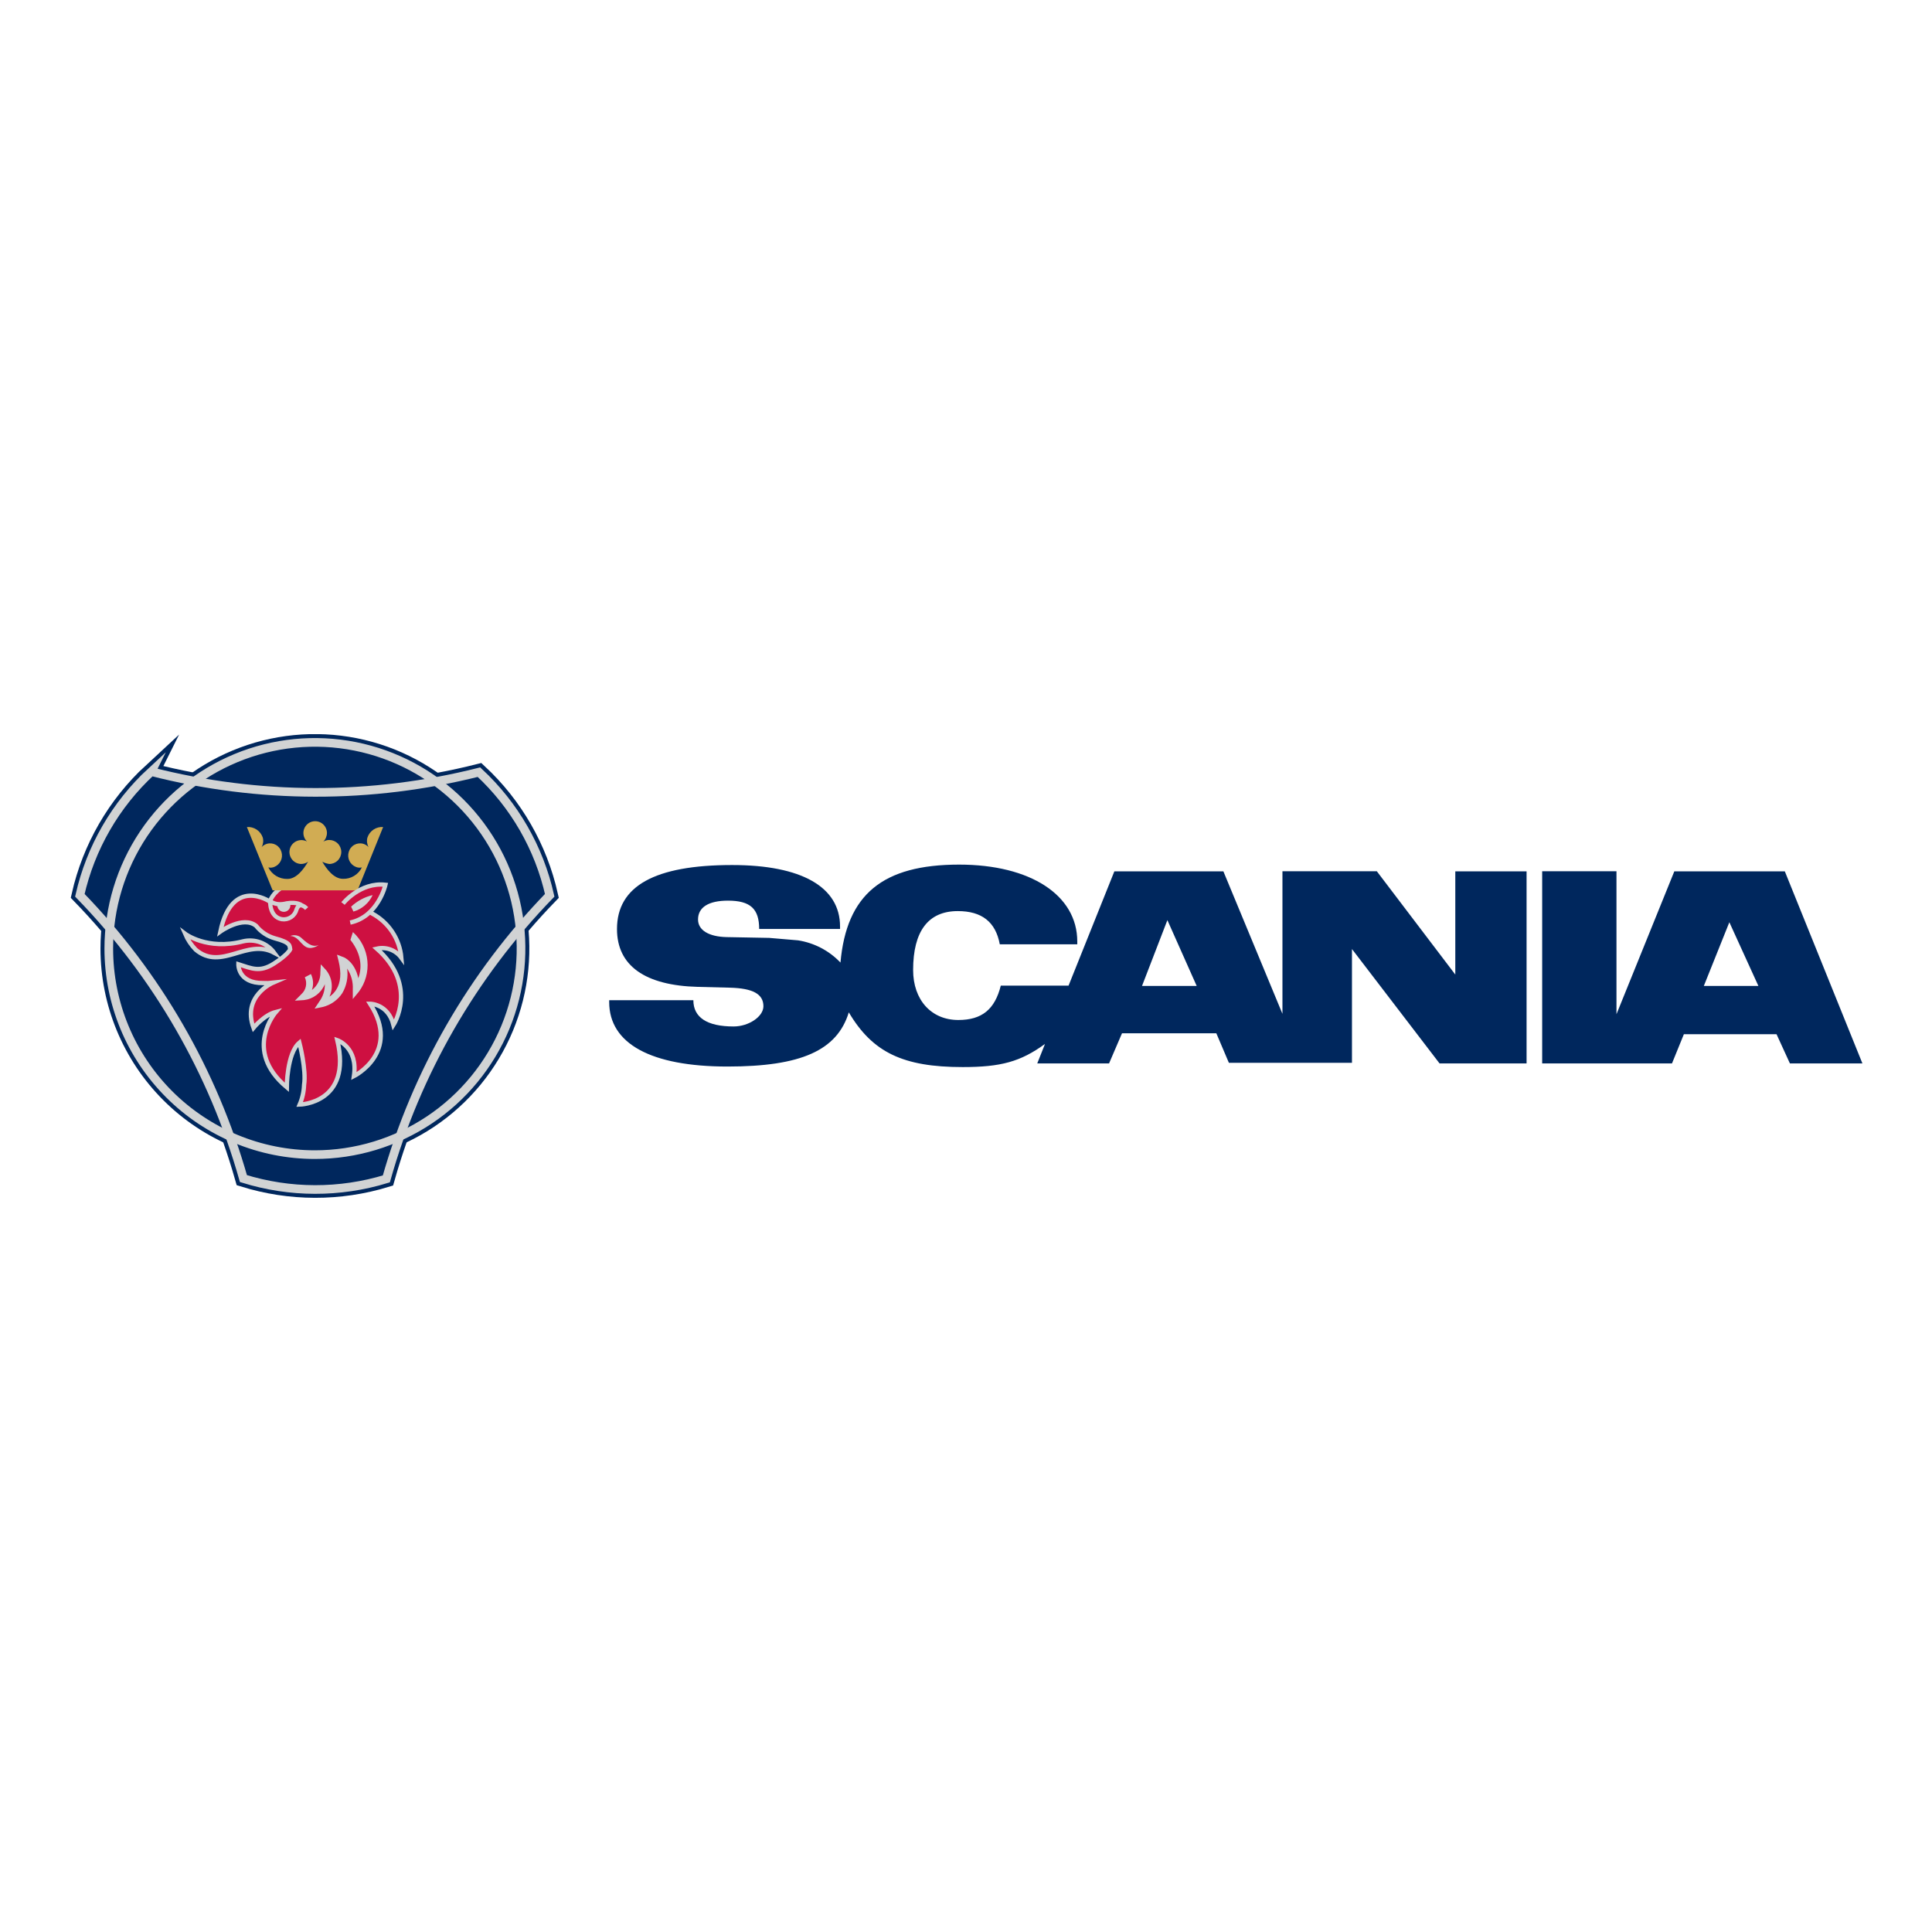 <svg width="600" height="600" viewBox="0 0 600 600" fill="none" xmlns="http://www.w3.org/2000/svg">
<g clip-path="url(#clip0)">
<path d="M529.14 306.188H546.083L537.067 286.41L529.14 306.188ZM502.011 270.571V314.972L519.976 270.604H554.291L578.387 330.251H555.873L551.719 321.186H522.942L519.251 330.251H478.936V270.571H502.011ZM354.665 306.188H371.641L362.543 285.751L354.665 306.188ZM346.111 270.604H379.931L398.275 314.857V270.571H427.58L451.956 302.661V270.604H474.091V330.251H447.061L419.866 294.733V330.07H381.645L377.739 320.889H348.451L344.43 330.251H322.13L324.537 324.202C316.922 329.74 310.791 331.388 298.974 331.388C280.448 331.388 270.955 326.823 263.604 314.396C259.978 326.229 248.771 331.223 225.927 331.223C202.193 331.223 189.189 324.136 189.189 311.198V310.621H215.329C215.329 315.994 219.615 318.78 227.822 318.78C232.553 318.78 237.085 315.698 237.085 312.5C237.085 308.693 233.789 306.913 226.652 306.732L216.763 306.484C200.282 306.056 191.612 299.892 191.612 288.519C191.612 275.169 203.347 268.643 227.361 268.643C248.935 268.643 260.885 275.45 260.885 287.728V288.503H235.767C235.767 282.207 232.998 279.702 226.075 279.702C220.06 279.702 216.78 281.762 216.78 285.553C216.78 288.849 220.076 290.909 225.713 291.025L238.898 291.272L247.831 292.03C252.868 292.812 257.505 295.241 261.016 298.936C262.895 277.773 274.119 268.511 297.869 268.511C320.004 268.511 334.557 277.988 334.557 292.393V293.266H310.494C309.209 286.327 304.94 282.949 297.457 282.949C288.293 282.949 283.58 289.162 283.58 301.243C283.58 310.539 289.216 316.769 297.622 316.769C304.94 316.769 308.961 313.473 310.807 306.089H331.854L346.062 270.637" fill="#00275D"/>
<path d="M47.002 239.603C35.884 249.873 28.143 263.275 24.802 278.038C48.757 302.706 66.211 332.937 75.598 366.017C90.047 370.51 105.515 370.545 119.983 366.116C129.336 333.007 146.769 302.742 170.714 278.038C167.427 263.363 159.766 250.03 148.744 239.8C115.341 248.229 80.361 248.172 46.986 239.635" fill="#00275D"/>
<path d="M47.002 239.603C35.884 249.873 28.143 263.275 24.802 278.038C48.757 302.706 66.211 332.937 75.598 366.017C90.047 370.51 105.515 370.545 119.983 366.116C129.336 333.007 146.769 302.742 170.714 278.038C167.427 263.363 159.766 250.03 148.744 239.8C115.341 248.229 80.361 248.172 46.986 239.635L47.002 239.603Z" stroke="#00275D" stroke-width="5.159" stroke-miterlimit="57" stroke-linecap="round"/>
<path d="M33.784 294.585C33.781 281.923 37.532 269.545 44.565 259.016C51.597 248.486 61.593 240.279 73.29 235.431C84.987 230.584 97.859 229.314 110.277 231.782C122.696 234.25 134.104 240.345 143.058 249.297C152.012 258.249 158.111 269.656 160.582 282.074C163.054 294.492 161.787 307.364 156.942 319.062C152.098 330.76 143.893 340.759 133.365 347.794C122.838 354.828 110.46 358.583 97.799 358.583C80.824 358.583 64.544 351.841 52.539 339.839C40.535 327.838 33.789 311.56 33.784 294.585" fill="#00275D"/>
<path d="M33.784 294.585C33.781 281.923 37.532 269.545 44.565 259.016C51.597 248.486 61.593 240.279 73.29 235.431C84.987 230.584 97.859 229.314 110.277 231.782C122.696 234.25 134.104 240.345 143.058 249.297C152.012 258.249 158.111 269.656 160.582 282.074C163.054 294.492 161.787 307.364 156.942 319.062C152.098 330.76 143.893 340.759 133.365 347.794C122.838 354.828 110.46 358.583 97.799 358.583C80.824 358.583 64.544 351.841 52.539 339.839C40.535 327.838 33.789 311.56 33.784 294.585V294.585Z" stroke="#00275D" stroke-width="5.159" stroke-miterlimit="57" stroke-linecap="round"/>
<path d="M47.002 239.603C35.884 249.873 28.143 263.275 24.802 278.038C48.757 302.706 66.211 332.937 75.598 366.017C90.047 370.51 105.515 370.545 119.983 366.116C129.336 333.007 146.769 302.742 170.714 278.038C167.427 263.363 159.766 250.03 148.744 239.8C115.341 248.229 80.361 248.172 46.986 239.635L47.002 239.603Z" stroke="#D1D3D4" stroke-width="2.687" stroke-miterlimit="57" stroke-linecap="round"/>
<path d="M33.784 294.568C33.784 281.908 37.539 269.531 44.573 259.004C51.607 248.477 61.604 240.272 73.302 235.427C84.999 230.581 97.87 229.314 110.287 231.784C122.705 234.254 134.111 240.351 143.064 249.303C152.017 258.256 158.113 269.662 160.583 282.08C163.053 294.497 161.786 307.369 156.941 319.066C152.096 330.763 143.891 340.761 133.363 347.795C122.836 354.829 110.46 358.583 97.799 358.583C80.821 358.583 64.539 351.839 52.534 339.834C40.529 327.829 33.784 311.546 33.784 294.568V294.568Z" stroke="#D1D3D4" stroke-width="2.687" stroke-miterlimit="57" stroke-linecap="round"/>
<path d="M75.466 292.343C77.251 291.917 79.121 292.026 80.845 292.656C82.568 293.286 84.068 294.41 85.157 295.887C76.603 291.305 68.774 301.672 60.781 294.931C59.389 293.498 58.271 291.822 57.484 289.986C57.484 289.986 64.407 295.26 75.532 292.409" fill="#CE1041"/>
<path d="M75.466 292.343C77.251 291.917 79.121 292.026 80.845 292.656C82.568 293.286 84.068 294.41 85.157 295.887C76.603 291.305 68.774 301.672 60.781 294.931C59.389 293.498 58.271 291.822 57.484 289.986C57.484 289.986 64.357 295.211 75.466 292.343Z" stroke="#D1D3D4" stroke-width="1.335" stroke-miterlimit="57"/>
<path d="M115.895 277.708C116.686 279.439 113.538 282.652 115.549 283.691C118.09 285.047 120.253 287.016 121.841 289.419C123.43 291.822 124.394 294.583 124.647 297.453C123.795 296.286 122.619 295.395 121.265 294.891C119.912 294.387 118.439 294.292 117.032 294.618C130.036 306.155 122.191 318.319 122.191 318.319C120.543 311.726 114.939 311.726 114.939 311.726C124.647 326.84 109.912 334.207 109.912 334.207C111.264 325.241 104.753 323.032 104.753 323.032C109.418 342.679 93.068 343.041 93.068 343.041C93.899 341.1 94.363 339.021 94.436 336.91C95.177 332.246 92.985 323.807 92.985 323.807C89.063 327.103 89.063 337.668 89.063 337.668C75.284 326.131 85.684 314.264 85.684 314.264C82.042 315.171 78.729 319.209 78.729 319.209C75.119 309.32 84.695 305.216 84.695 305.216C83.738 305.325 82.773 305.353 81.811 305.298C73.801 305.414 74.031 299.447 74.031 299.447C78.102 300.733 80.624 302.084 85.025 299.282C89.425 296.481 90.118 294.849 90.118 294.849C89.887 293.778 90.464 292.739 85.354 291.404C83.056 290.758 81.019 289.402 79.536 287.531C75.482 284.235 68.428 289.311 68.428 289.311C72.087 272.055 83.772 279.982 83.772 279.982C84.248 278.781 84.992 277.704 85.948 276.834C88.041 274.708 91.799 273.637 96.315 273.538" fill="#CE1041"/>
<path d="M115.895 277.708C116.686 279.439 113.538 282.652 115.549 283.691C118.09 285.047 120.253 287.016 121.841 289.419C123.43 291.822 124.394 294.583 124.647 297.453C123.795 296.286 122.619 295.395 121.265 294.891C119.912 294.387 118.439 294.292 117.032 294.618C130.036 306.155 122.191 318.319 122.191 318.319C120.543 311.726 114.939 311.726 114.939 311.726C124.647 326.84 109.912 334.207 109.912 334.207C111.264 325.241 104.753 323.032 104.753 323.032C109.418 342.679 93.068 343.041 93.068 343.041C93.899 341.1 94.363 339.021 94.436 336.91C95.177 332.246 92.985 323.807 92.985 323.807C89.063 327.103 89.063 337.668 89.063 337.668C75.284 326.131 85.684 314.264 85.684 314.264C82.042 315.171 78.729 319.209 78.729 319.209C75.119 309.32 84.695 305.216 84.695 305.216C83.738 305.325 82.773 305.353 81.811 305.298C73.801 305.414 74.031 299.447 74.031 299.447C78.102 300.733 80.624 302.084 85.025 299.282C89.425 296.481 90.118 294.849 90.118 294.849C89.887 293.778 90.464 292.739 85.354 291.404C83.056 290.758 81.019 289.402 79.536 287.531C75.482 284.235 68.428 289.311 68.428 289.311C72.087 272.055 83.772 279.982 83.772 279.982C84.248 278.781 84.992 277.704 85.948 276.834C88.041 274.708 91.799 273.637 96.315 273.538" stroke="#D1D3D4" stroke-width="1.335" stroke-miterlimit="57"/>
<path d="M93.449 291.141C92.99 290.778 92.442 290.545 91.863 290.463C91.284 290.382 90.693 290.457 90.152 290.679C93.3 290.778 93.795 295.212 97.24 294.289C97.86 294.134 98.447 293.866 98.97 293.498C96.728 294.421 94.916 292.41 93.432 291.141" fill="#D1D3D4"/>
<path d="M90.168 280.889C90.186 281.036 90.186 281.186 90.168 281.334C90.122 281.838 89.89 282.306 89.516 282.648C89.142 282.989 88.655 283.178 88.149 283.178C87.642 283.178 87.155 282.989 86.781 282.648C86.408 282.306 86.175 281.838 86.129 281.334C86.121 281.224 86.121 281.114 86.129 281.004C87.018 281.258 87.96 281.258 88.849 281.004C89.264 280.943 89.682 280.91 90.102 280.905V280.905" fill="#D1D3D4"/>
<path d="M93.761 281.185C93.761 281.185 92.443 279.965 89.047 280.526C85.438 281.465 83.905 279.784 83.905 279.784C83.905 279.784 83.559 284.729 87.515 285.47C88.521 285.624 89.548 285.396 90.396 284.832C91.243 284.269 91.85 283.409 92.097 282.421C93.069 279.735 95.228 282.158 95.228 282.158" stroke="#D1D3D4" stroke-width="1.302" stroke-miterlimit="1"/>
<path d="M109.565 289.558L108.824 291.882C112.681 296.827 112.252 301.095 111.28 303.798C110.159 298.607 106.731 297.206 106.549 297.206L104.654 296.48L105.148 298.458C106.055 302.134 105.824 305.133 104.44 307.325C103.894 308.193 103.176 308.939 102.33 309.517C102.939 308.182 103.164 306.703 102.977 305.247C102.791 303.791 102.201 302.416 101.275 301.277L99.627 299.48L99.495 301.969C99.528 303.024 99.308 304.072 98.852 305.024C98.396 305.976 97.718 306.805 96.875 307.441C97.152 306.637 97.267 305.786 97.213 304.937C97.16 304.088 96.938 303.259 96.561 302.496L94.666 303.502C95.071 304.379 95.184 305.363 94.988 306.31C94.793 307.256 94.298 308.115 93.578 308.759L91.584 310.77L94.402 310.589C95.825 310.418 97.176 309.869 98.315 309C99.454 308.13 100.34 306.972 100.88 305.644C100.916 307.601 100.301 309.514 99.133 311.083L97.699 313.242L100.22 312.731C102.719 312.12 104.893 310.582 106.302 308.43C107.654 306.13 108.183 303.439 107.802 300.799C109.078 302.709 109.697 304.982 109.565 307.276V310.259L111.461 307.968C113.495 305.208 114.434 301.791 114.096 298.379C113.759 294.966 112.168 291.8 109.631 289.492" fill="#D1D3D4"/>
<path d="M119.043 256.842C117.968 256.756 116.896 257.034 115.999 257.632C115.102 258.23 114.432 259.113 114.099 260.138C113.839 261.126 113.969 262.177 114.461 263.072C114.013 262.59 113.444 262.238 112.813 262.05C112.349 261.918 111.863 261.879 111.384 261.936C110.904 261.993 110.441 262.145 110.021 262.382C109.6 262.62 109.232 262.939 108.936 263.321C108.64 263.702 108.423 264.139 108.297 264.605C108.021 265.523 108.102 266.513 108.523 267.374C108.945 268.236 109.677 268.907 110.572 269.252C111.149 269.477 111.781 269.523 112.385 269.384C111.849 270.479 111.009 271.395 109.965 272.024C108.921 272.652 107.718 272.966 106.501 272.928C103.666 272.928 101.441 269.912 100.089 267.621C100.771 267.972 101.506 268.206 102.265 268.313C103.253 268.313 104.2 267.921 104.899 267.222C105.597 266.524 105.99 265.576 105.99 264.588C105.99 263.6 105.597 262.653 104.899 261.954C104.2 261.256 103.253 260.863 102.265 260.863C101.607 260.864 100.963 261.046 100.402 261.391C101.119 260.666 101.527 259.691 101.54 258.671C101.537 258.067 101.384 257.472 101.094 256.941C100.805 256.41 100.389 255.958 99.883 255.627C99.376 255.297 98.796 255.096 98.194 255.045C97.591 254.993 96.985 255.091 96.43 255.331C95.875 255.571 95.388 255.945 95.012 256.419C94.637 256.893 94.385 257.453 94.279 258.048C94.173 258.644 94.216 259.256 94.404 259.831C94.593 260.406 94.921 260.925 95.359 261.341C94.866 261.075 94.318 260.925 93.758 260.901C93.198 260.877 92.64 260.98 92.126 261.203C91.611 261.426 91.154 261.762 90.788 262.187C90.423 262.612 90.158 263.115 90.015 263.657C89.871 264.198 89.853 264.766 89.96 265.316C90.067 265.866 90.298 266.385 90.635 266.833C90.971 267.281 91.405 267.647 91.904 267.904C92.403 268.16 92.953 268.3 93.513 268.313C94.287 268.308 95.04 268.066 95.672 267.621C94.304 269.912 92.096 272.961 89.277 272.961C88.048 272.993 86.835 272.673 85.781 272.04C84.727 271.406 83.876 270.485 83.328 269.384C83.926 269.523 84.552 269.477 85.124 269.252C86.022 268.91 86.757 268.241 87.182 267.378C87.607 266.516 87.69 265.526 87.415 264.605C87.289 264.139 87.072 263.702 86.776 263.321C86.481 262.939 86.112 262.62 85.692 262.382C85.271 262.145 84.808 261.993 84.329 261.936C83.849 261.879 83.363 261.918 82.899 262.05C82.268 262.238 81.699 262.59 81.251 263.072C81.743 262.177 81.873 261.126 81.613 260.138C81.277 259.115 80.607 258.233 79.711 257.636C78.814 257.038 77.743 256.759 76.669 256.842L84.662 276.504H111.033L118.994 256.825" fill="#D1AC53"/>
<path d="M106.519 280.592C106.519 280.592 111.809 273.884 119.704 274.774C119.704 274.774 117.479 284.663 108.76 286.509" fill="#CE1041"/>
<path d="M106.519 280.592C106.519 280.592 111.809 273.884 119.704 274.774C119.704 274.774 117.479 284.663 108.76 286.509" stroke="#D1D3D4" stroke-width="1.335" stroke-miterlimit="57"/>
<path d="M109.04 281.566C110.921 279.808 113.227 278.569 115.732 277.973C115.163 279.205 114.336 280.301 113.306 281.185C112.277 282.069 111.069 282.722 109.765 283.098" fill="#D1D3D4"/>
</g>
<defs>
<clipPath id="clip0">
<rect width="556.387" height="144" fill="white" transform="translate(22 228)"/>
</clipPath>
</defs>
</svg>
